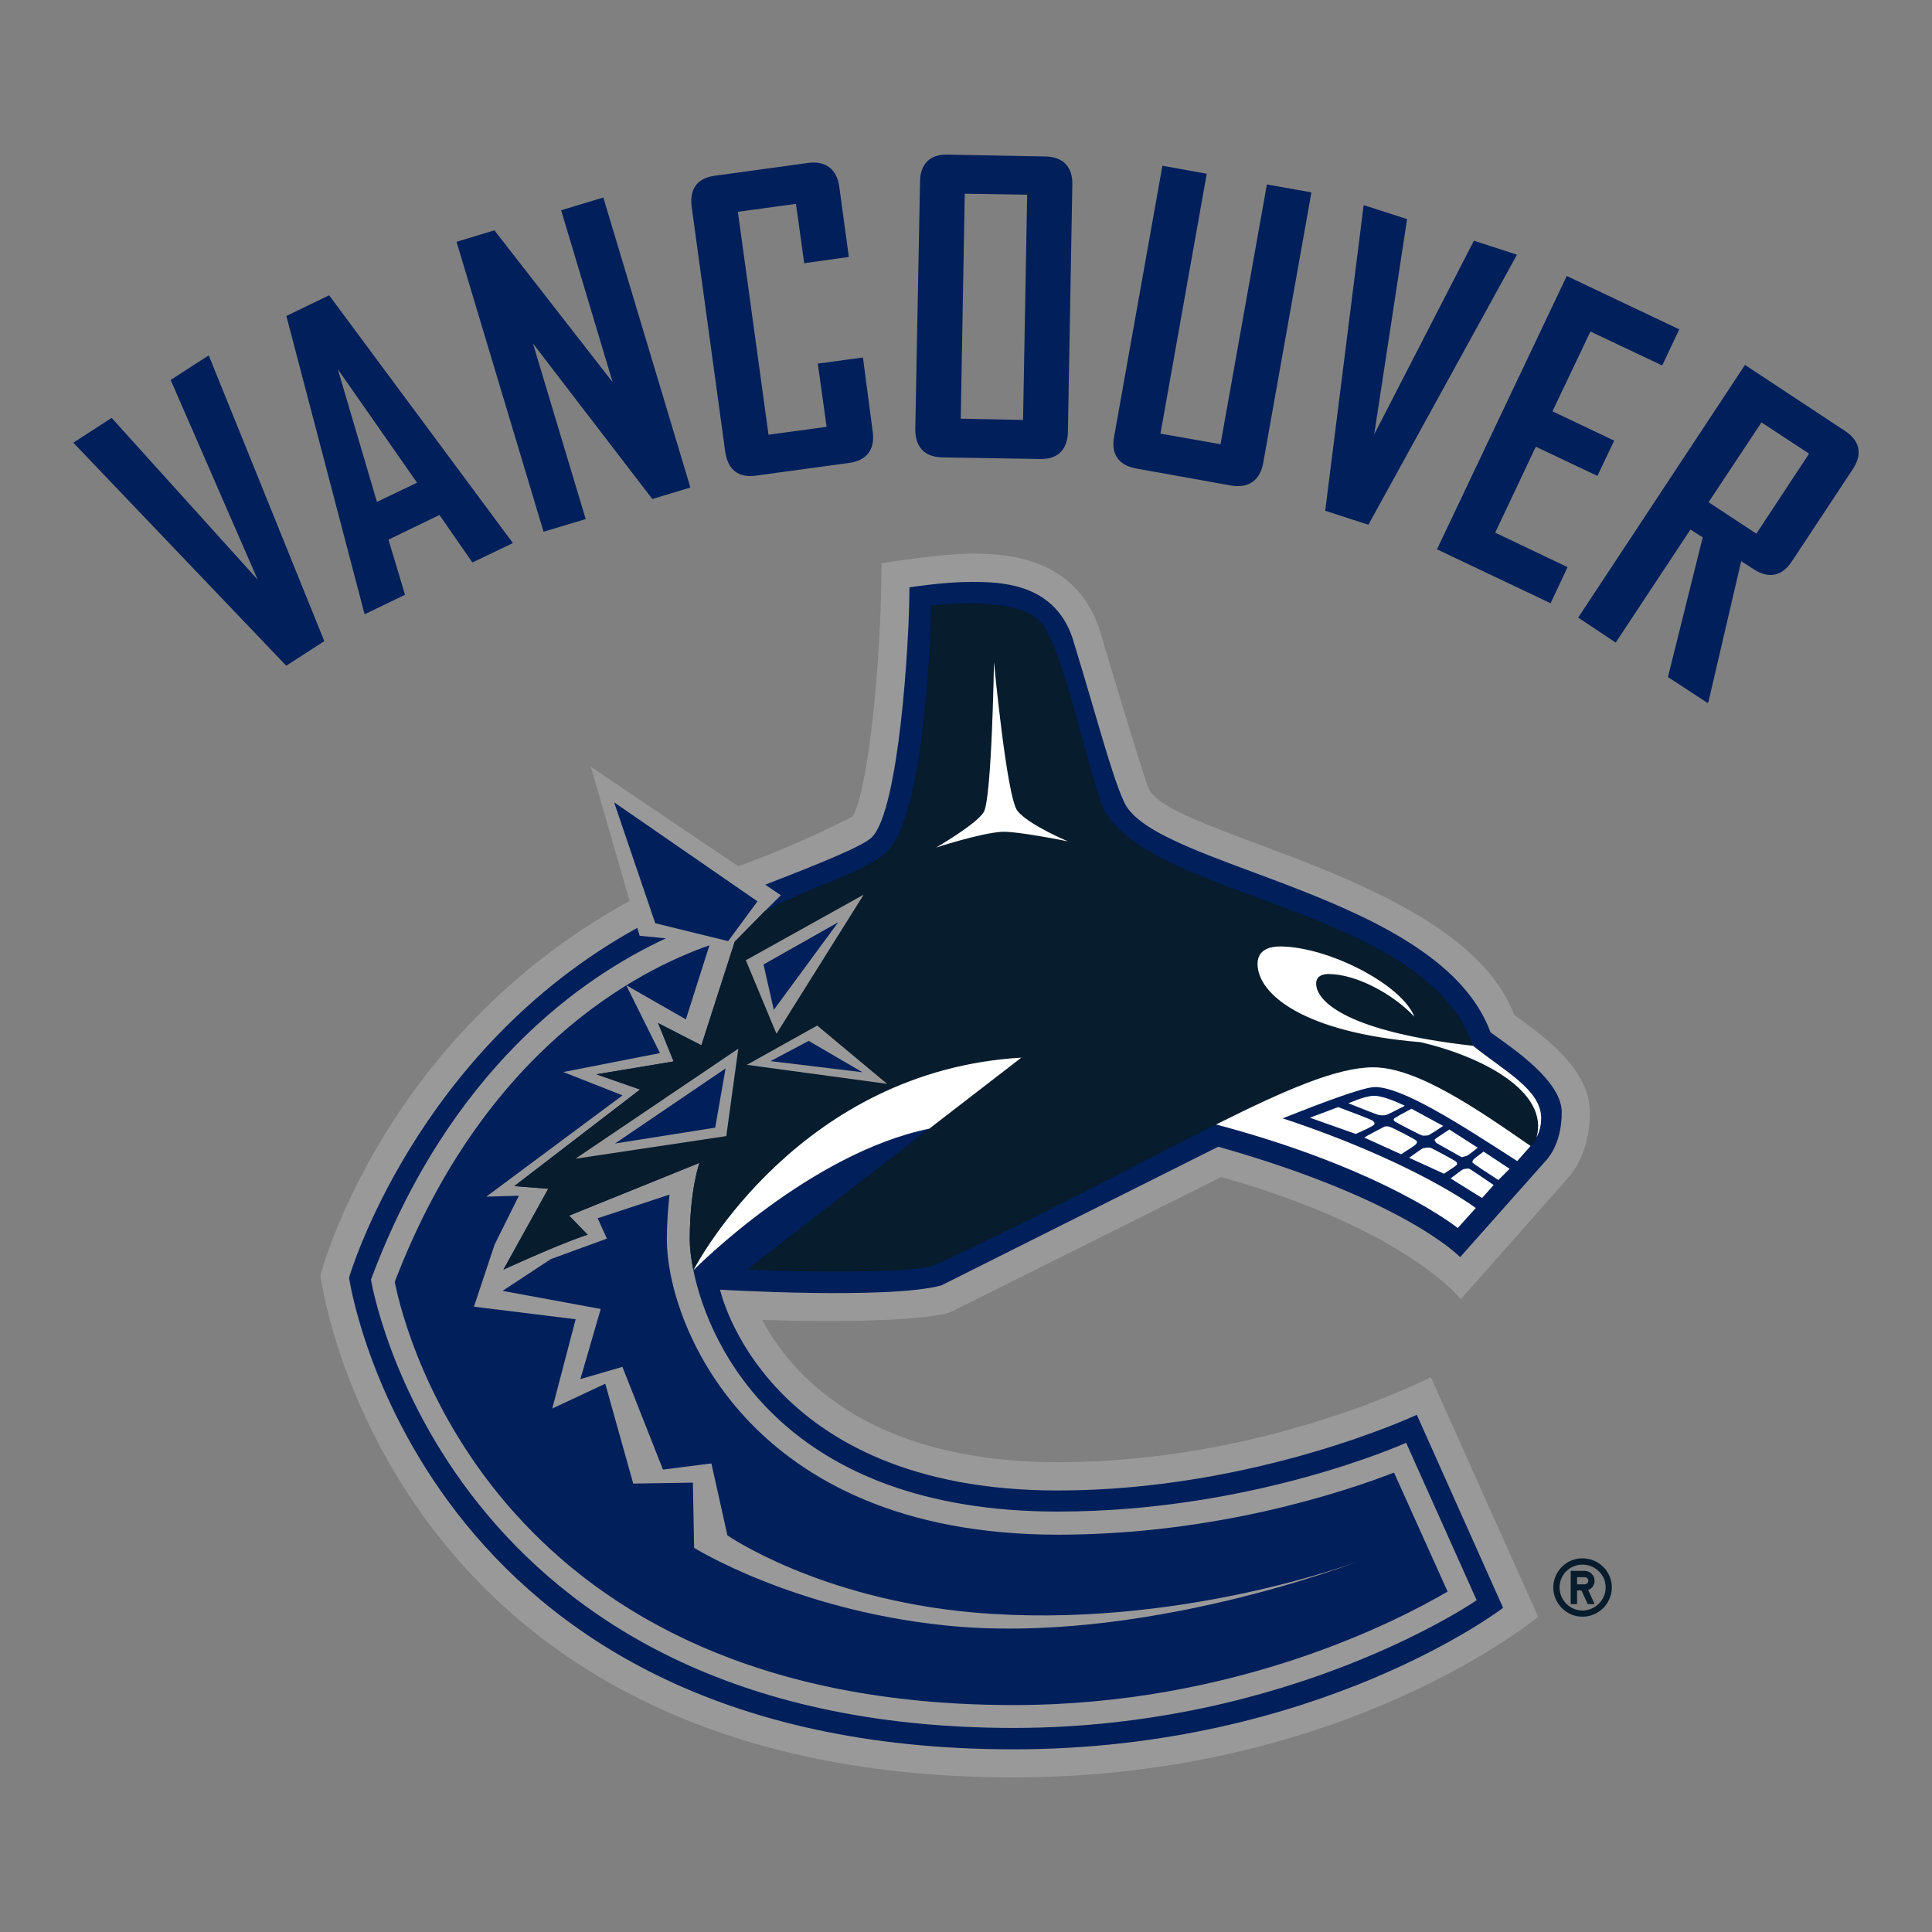 <?xml version="1.0"?>
<!-- LOGO FROM SHOWTIMEHOCKEY.CA ""-->
<svg xmlns="http://www.w3.org/2000/svg" width="120" height="120" viewBox="0 0 120 120"><rect x="0" y="0" width="120" height="120" fill="#808080" stroke="none"/><svg viewBox="-10 -10 263.298 241.157" width="120" height="120" id="canucks" y="0"><path d="M119.63 157.712l36.79-18.374c25.213 7.092 32.67 16.65 32.67 16.65l14.406-16.3c.813-.826 3.18-3.797 3.18-9.15 0-5.775-6.04-10.246-10.3-13.273-7.148-18.85-46.88-24.316-49.823-30.86-.953-2.285-6.77-21.878-6.77-21.878-3.46-10.147-13.663-10.147-17.503-10.147-3.868 0-12.15 1.303-12.15 1.303 0 14.127-1.935 31.35-3.94 34.533 0 0-7.16 3.742-15.584 6.77L70.523 83.432l5.284 18.275c-33.902 18.598-42.143 51.07-42.143 51.07s8.703 68.38 94.46 68.38c45.34 0 71.49-21.892 71.49-21.892l-14.617-32.655s-22.312 11.59-50.804 11.59c-26.278 0-36.523-12.248-40.307-19.382 22.242.646 25.745-1.106 25.745-1.106z" fill="#99999A"/><path d="M118.286 154.11l37.742-18.906c25.577 7.246 32.963 15.052 32.963 15.052l11.69-13.16s2.157-2.046 2.157-6.573c0-4.204-6.32-8.493-9.698-10.89-6.966-18.934-45.62-22.396-49.894-31.295-1.724-3.588-3.896-12.137-7.12-22.564-2.593-7.54-10.105-7.54-13.847-7.54-3.645 0-8.34.743-8.34.743 0 7.708-1.444 30.09-5.03 33.958-.87 1.15-7.47 3.798-14.62 6.56l2.13 1.443-2.185 2.172-4.106 4.162-4.542 14.113-5.9-3.027 2.116 5.228-10.525 1.752 5.955 2.074-17.14 13.16 4.625.364-6.11 11.016c8.828-4.008 11.477-4.75 11.477-4.75l-2.523-2.608 17.77-7.19s-1.33 3.588-1.33 10.47c0 .98.14 2.424.49 4.147 2.173 10.75 12.67 32.908 49.684 32.908 26.77 0 47.455-9.376 47.455-9.376l9.614 21.457s-25.13 17.406-63.123 17.406c-77.713 0-87.565-61.105-87.565-61.105 10.706-28.646 28.73-41.19 40.194-46.5l-3.574-.35-.322-1.08c-30.314 16.72-39.284 47.665-39.284 47.665s9.194 64.286 90.536 64.286c41.596 0 66.74-19.284 66.74-19.284l-11.76-26.306s-21.975 10.315-48.912 10.315c-40.11 0-46.04-27.37-46.04-27.37s22.86 1.373 30.148-.575zm81.12-20.182c.223-.77.265-1.514.167-2.242.084.73.042 1.472-.168 2.242.336-.63.63-1.514.63-2.635 0 1.122-.294 2.005-.63 2.635zM69.82 49.67l-7.19-23.937L78.9 46.938l5.187-1.57L72.22 5.846l-5.747 1.738 7.02 23.433-16.116-20.7-5.157 1.57 11.857 39.508 5.745-1.724zm19.02-9.165c.335 2.41 1.78 3.574 4.133 3.25l12.754-1.737c2.396-.322 3.545-1.85 3.208-4.26l-1.33-10.106-6.154.827 1.205 8.618-7.92 1.08-4.175-30.384 7.918-1.08 1.12 8.088 6.083-.855-1.303-9.572c-.336-2.41-1.864-3.56-4.26-3.237l-12.754 1.75c-2.327.31-3.435 1.823-3.098 4.248l4.57 33.37zm29.528.757l13.384.224c2.383.056 3.728-1.26 3.784-3.686l.603-33.692c.07-2.453-1.288-3.812-3.67-3.854L119.084.002c-2.355-.056-3.686 1.29-3.7 3.7l-.645 33.692c-.014 2.452 1.234 3.798 3.63 3.868zm3.11-35.935l8.508.14-.56 30.693-8.494-.168.547-30.665zm23.35 37.448l12.894 2.312c2.41.434 3.994-.66 4.43-3.055l6.572-36.887-6.068-1.08-6.32 35.403-8.186-1.444 6.307-35.416-6.04-1.093-6.574 36.887c-.463 2.397.602 3.94 2.984 4.373zm48.94 8.746l5.537-11.715 8.395 3.98 2.284-4.807-8.41-3.994 5.173-10.876 9.78 4.625 2.327-4.92-15.332-7.273-17.687 37.252 15.486 7.344 2.312-4.92-9.865-4.695zm47.72-13.832l-13.678-9.026-22.732 34.435 5.115 3.406 10.19-15.416 1.667 1.08-4.737 19.03 5.396 3.533.127-.168 4.457-19.158 1.808 1.163c1.99 1.247 3.77.883 5.1-1.135l8.298-12.557c1.332-2.006.995-3.842-1.01-5.187zM229.355 51.66l-6.503-4.288 7.205-10.876 6.49 4.26-7.19 10.905zm-32.682-37.91l.042-.112-5.844-1.906-13.594 26.404L181.76 8.79l-5.913-1.907-.014.084-5.228 41.568 5.886 1.906 20.182-36.69zM42.942 52.474l6.95-3.364 4.486 6.475 5.508-2.635v-.028l-25.03-33.748-5.83 2.817 10.65 40.602.014.056 5.508-2.663-2.256-7.51zm-6.91-23.237L46.838 44.71l-5.466 2.62-5.34-18.093zM18.43 27.373l-5.172 3.336 11.857 27.216-19.9-22.046L0 39.258l.07.084 28.94 30.314 5.187-3.35-15.71-38.85-.057-.083z" fill="#001F5B"/><g fill="#071C2C"><path d="M190.757 121.455c-6.46-18.514-41.89-19.817-49.893-31.464-2.2-3.222-5.872-23.965-9.558-26.81-4.05-3.125-14.45-1.696-14.45-1.696 0 2.873-.7 28.31-5.997 33.552-3.52 3.013-9.503 4.317-16.637 8.06l-4.092 4.175-4.54 14.114-5.9-3.027 2.116 5.228-10.525 1.752 5.957 2.074-17.14 13.16 4.625.365-6.11 11.016c8.828-4.007 11.477-4.75 11.477-4.75l-2.524-2.607 17.77-7.19s-1.33 3.588-1.33 10.47c0 .98.14 2.424.49 4.147.73-.743 16.062-16.005 32.15-19.3L91.8 151.964s20.447.87 25.492-.575c15.795-7.344 28.506-14.253 38.443-19.214 23.07 6.125 32.935 14.113 32.935 14.113l2.453-2.733c-1.163-.87-9.642-6.713-26.32-12.22 4.96-1.963 10.974-4.262 12.57-4.262 3.687 0 11.24 4.807 19.398 10.09l1.823-2.06s.434-.377.813-1.176c.336-.63.63-1.514.63-2.635 0-3.85-5.018-6.387-9.28-9.835zm14.898 69.85c-2.172 0-3.966 1.78-3.966 3.953 0 2.2 1.793 3.994 3.965 3.994a4.004 4.004 0 004.008-3.994c0-2.173-1.793-3.952-4.008-3.952zm0 7.106c-1.71 0-3.11-1.43-3.11-3.152s1.4-3.097 3.11-3.097c1.738 0 3.167 1.374 3.167 3.098s-1.43 3.153-3.167 3.153z"/><path d="M207.31 194.36c0-.728-.59-1.344-1.346-1.344h-1.906v4.527h.87v-1.864h.588l.87 1.863h.938l-.883-1.92c.505-.183.87-.674.87-1.262zm-1.332.49h-1.05v-.98h1.05c.266 0 .49.224.49.49 0 .24-.238.49-.49.49z"/></g><path d="M101.37 118.694l-9.586 5.354 19.116 2.593-9.53-7.946zM88.98 133.76l1.64-11.913-22.2 14.996 20.56-3.083zm18.725-32.907l-16.06 8.942 4.175 10.02 11.885-18.962z" fill="#99999A"/><g fill="#001F5B"><path d="M73.817 134.77l13.65-2.16 1.417-8.072-15.067 10.23zm33.72-9.713l-7.33-4.275-5.186 2.76 12.517 1.515zm-12.08-8.507l8.772-11.927-10.176 5.746 1.402 6.18z"/><path d="M134.193 188.082c-42.59 0-53.313-29.207-53.313-40.18 0-2.468.182-4.486.364-6.168l-9.796 3.223 1.26 2.775-7.637 2.79-6.586 4.33 13.384 2.467-2.775 9.557 5.732-1.668 5.522 14 6.6-.84 2.187 9.81s12.43 8.604 33.426 10.496c27.792 2.467 52.64-6.993 52.64-6.993s-29.656 11.604-56.592 8.745c-20.574-2.172-34.014-10.553-34.014-10.553l-.168-8.885-8.13.126-3.81-13.608-7.22 3.378 3.182-12.165-13.86-1.71 2.816-8.464 3.308-6.657-4.443.125 18.57-13.805-8.074-3.18 13.174-2.58-4.597-9.25 8.13 4.653 3.208-10.09c-9.74 3.39-30.748 14.182-42.885 45.87 1.458 7.274 14.155 57.67 84.314 57.67 30.243 0 52.345-11.463 59.17-15.47l-7.302-16.216c-6.64 2.58-24.188 8.465-45.785 8.465zM73.69 88.268l5.607 16.482 9.937 2.44 3.994-5.425L73.69 88.268z"/></g><g fill="#FFF"><path d="M128.657 89.43c-1.458-1.82-3.195-20.28-3.195-20.28s-.294 18.81-1.416 20.49c-1.08 1.683-6.475 4.794-6.475 4.794s6.027-1.962 8.957-2.144c2.158-.098 9.012 1.303 9.012 1.303s-5.44-2.298-6.883-4.162zm.533 33.637c-29.978 1.766-43.95 27.54-44.694 28.983.73-.743 16.06-16.005 32.15-19.3l12.544-9.683zm61.567-1.612c-16.818-1.878-21.387-5.914-21.387-8.493 0-1.01.87-1.29 1.668-1.29 3.812 0 8.843 2.748 11.716 5.817-1.71-4.388-11.76-9.573-18.332-9.573-1.233 0-3.04.364-3.04 2.37 0 4.12 6.25 9.36 22.24 10.678 8.592 2.018 17.506 6.81 15.782 12.978.336-.63.63-1.514.63-2.635 0-3.87-5.016-6.405-9.277-9.853zm-22.24 9.797l6.25 2.214c1.135-.49 2.383-1.093 2.51-1.275.083-.167.083-.293-.21-.532-.183-.154-2.958-1.205-4.696-1.85l-3.854 1.444zm5.254-1.963c1.655.658 3.967 1.583 4.163 1.597.266.056.687.07.94 0 .21-.028 1.555-.743 2.592-1.26-.995-.463-2.943-1.36-4.232-1.36-1.247.013-3.462 1.022-3.462 1.022zm6.168 2.144c-.042.112 0 .224.224.378.238.154 3.462 1.85 3.7 1.878.28.014.49.014.77-.028.155-.056 1.304-.77 2.047-1.29l-4.318-2.34c-1.12.59-2.326 1.248-2.424 1.402zm3.055 3.405c.112-.14.154-.28.07-.42-.182-.225-3.406-1.893-3.756-1.95-.364-.07-.575-.07-.87.127-.293.14-1.933 1.01-2.522 1.36l5.03 2.283c.955-.602 1.978-1.26 2.048-1.4zm6.167 1.78c.098.013.434-.057.785-.197.168-.07.925-.645 1.444-1.08l-3.87-2.48c-.924.603-1.933 1.26-2.017 1.4 0 .057.028.113.224.42l3.433 1.936zm1.597.392c-.098.224-.14.322-.07.364.098.14 2.13 1.486 3.518 2.37l1.528-1.53-3.546-2.34c-.66.477-1.374 1.038-1.43 1.136zm-2.214.658c.056-.112.028-.294-.112-.434-.195-.168-3.293-1.85-3.517-1.892-.252-.056-.715.014-.98.084-.127.014-1.024.66-1.893 1.29l4.75 2.17c.8-.517 1.67-1.105 1.753-1.218zm.827.63c-.126.057-.995.716-1.682 1.234l4.29 2.663 1.583-1.766c-1.288-.896-3.208-2.185-3.32-2.213-.155-.07-.646 0-.87.084z"/><path d="M155.734 132.177c23.07 6.125 32.935 14.113 32.935 14.113l2.452-2.733c-1.163-.87-9.642-6.713-26.32-12.22 4.96-1.963 10.974-4.262 12.57-4.262 3.687 0 11.24 4.807 19.398 10.09l1.822-2.06c-7.12-4.918-15.43-10.72-21.443-10.72-4.892 0-11.9 3.026-21.416 7.792z"/></g></svg></svg>

